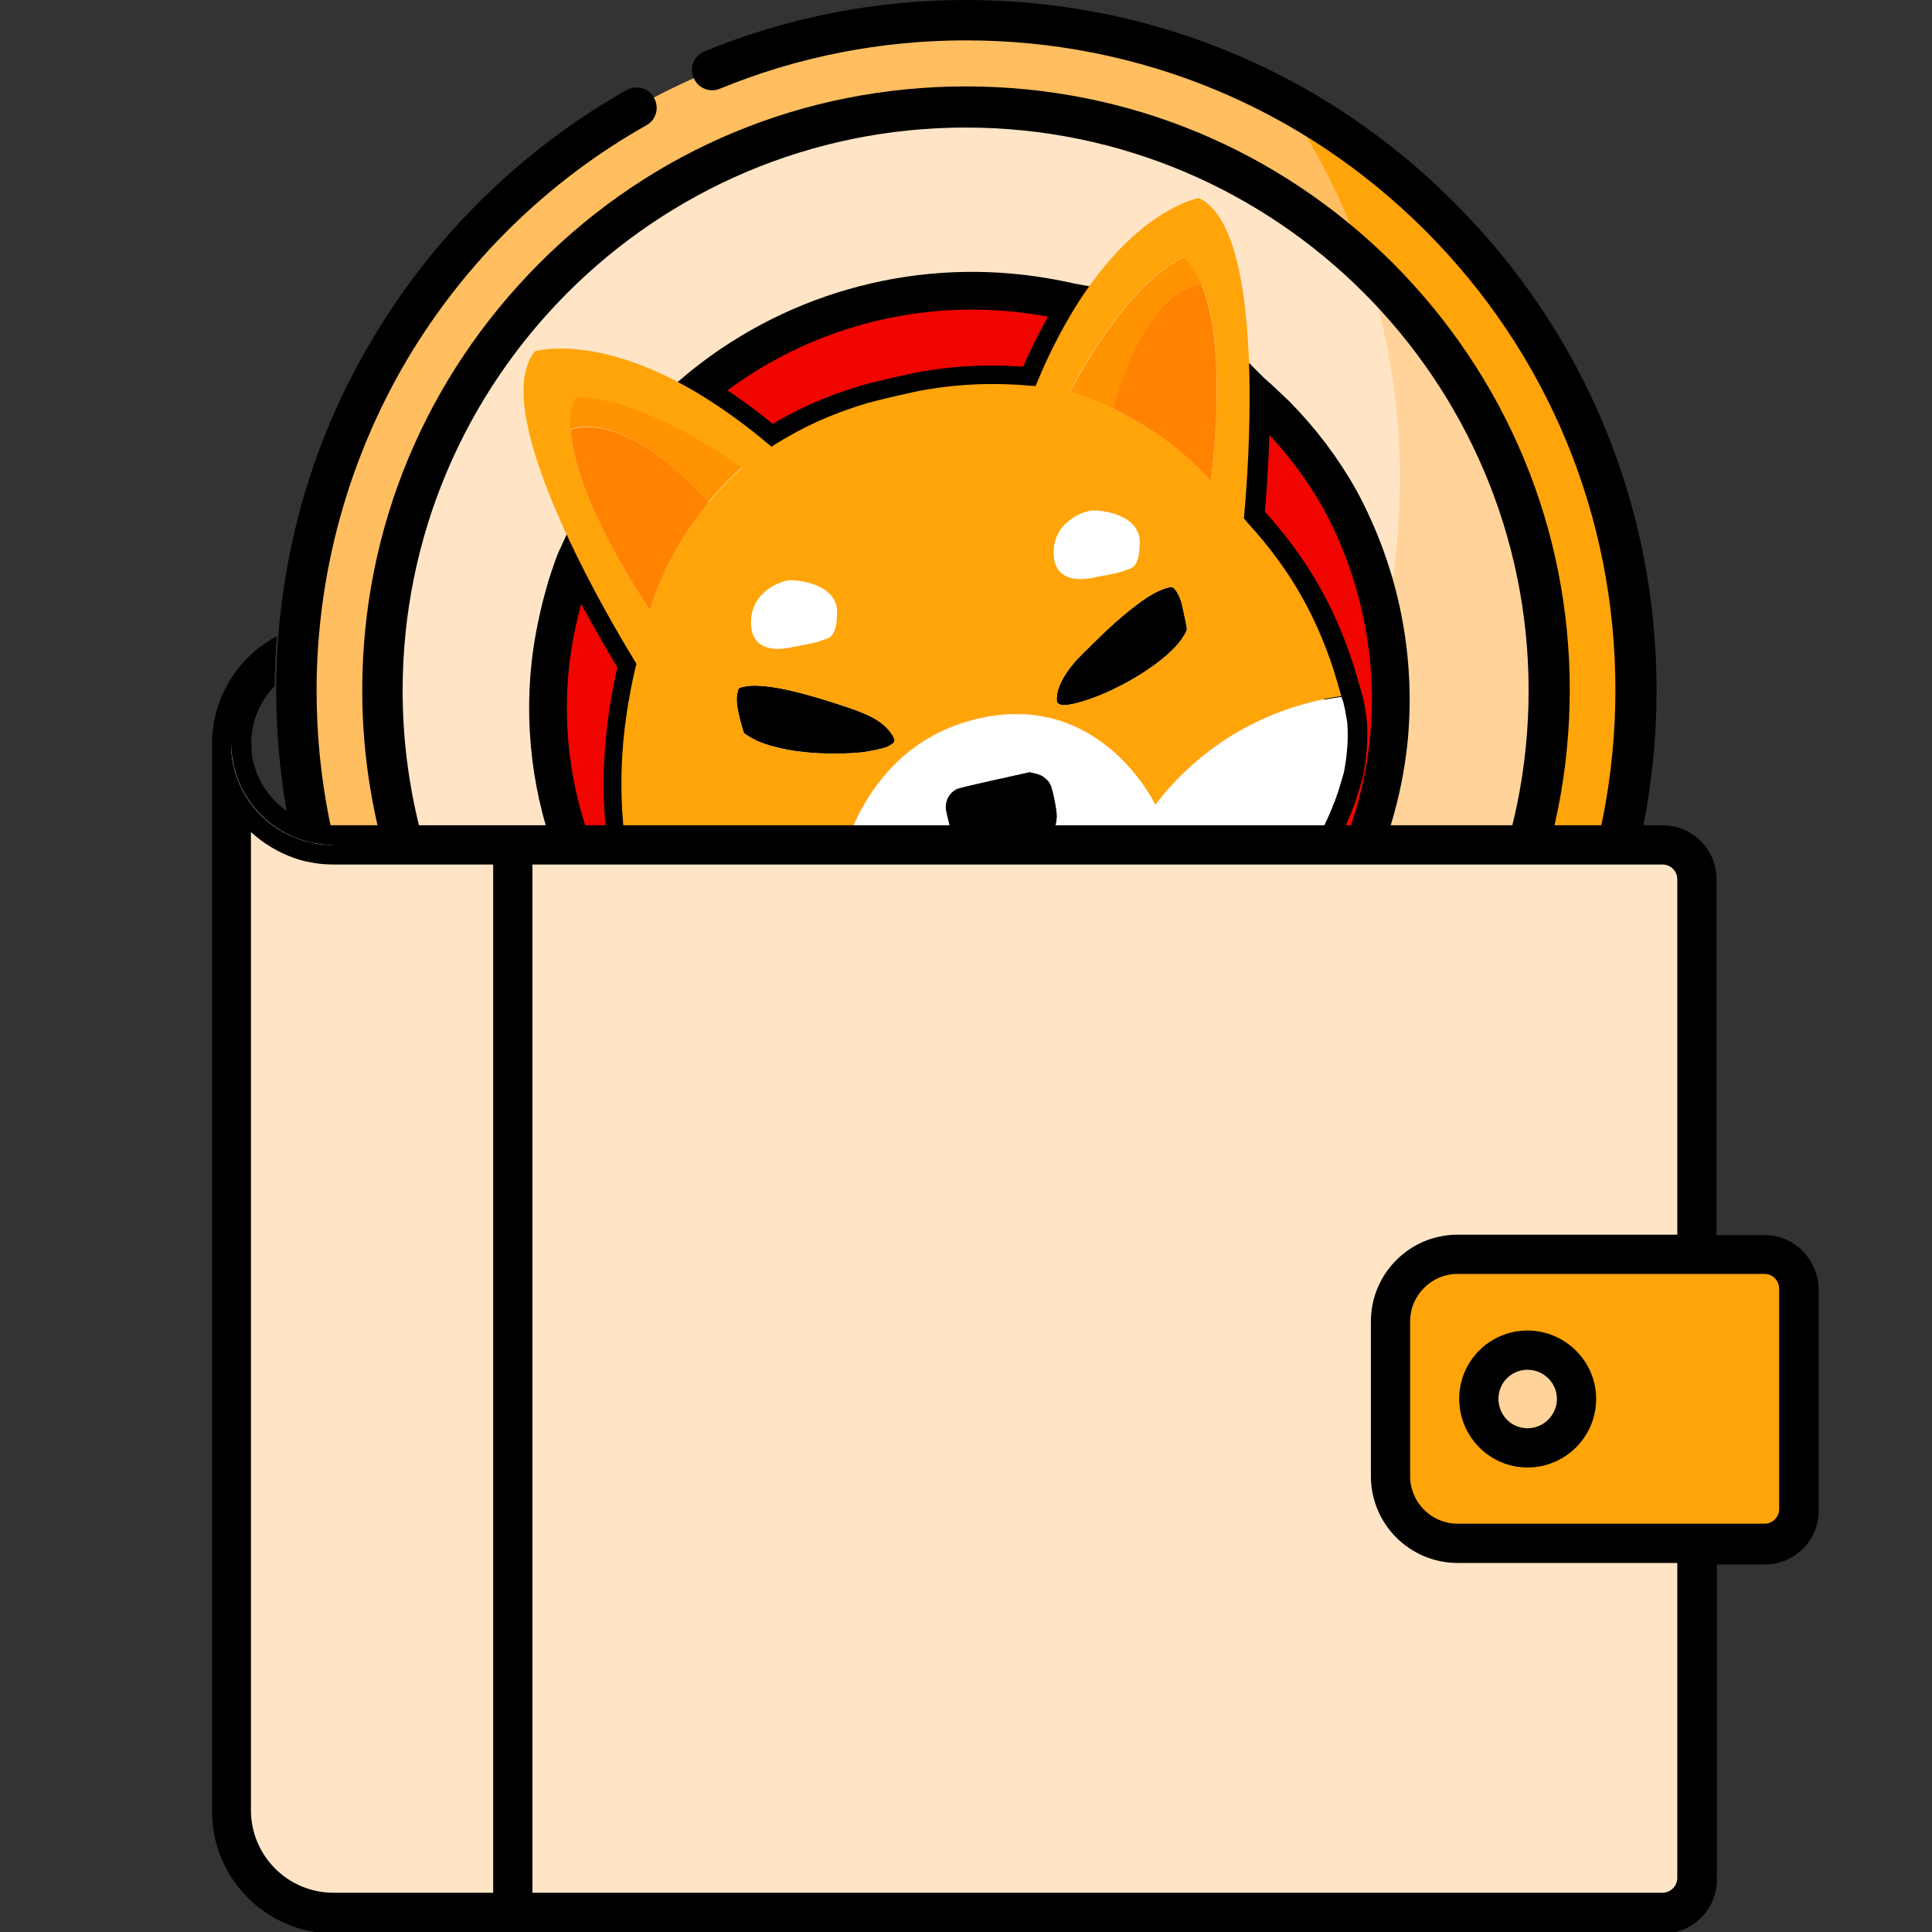 <svg xmlns="http://www.w3.org/2000/svg" xmlns:xlink="http://www.w3.org/1999/xlink" id="Capa_1" x="0px" y="0px" viewBox="0 0 512 512" style="enable-background:new 0 0 512 512;" xml:space="preserve"><rect x="0" y="0" width="512" height="512" fill="#333333" stroke="none"/> <style type="text/css"> .st0{fill:#FFBE5F;} .st1{fill:#FFA409;} .st2{fill:#FFE5C5;} .st3{fill:#FFD399;} .st4{fill:#F00500;stroke:#000000;stroke-width:10;stroke-miterlimit:10;} .st5{fill:#FFFFFF;} .st6{fill:none;} .st7{fill:#FF9300;} .st8{fill:#FF8300;} .st9{display:none;} .st10{display:inline;} .st11{fill:#C9DEF7;} .st12{fill:#FFF6B3;} .st13{fill:#F4FEFF;} .st14{fill-rule:evenodd;clip-rule:evenodd;fill:#E7D034;stroke:#000000;stroke-width:12;stroke-miterlimit:10;} </style> <g> <circle class="st0" cx="256" cy="182.9" r="177.5"></circle> <path class="st1" d="M340,26.4c19.6,28.6,31.1,63.2,31.1,100.4c0,98-79.5,177.5-177.5,177.5c-30.4,0-58.9-7.6-83.9-21.1 c32,46.6,85.7,77.2,146.5,77.2c98,0,177.5-79.5,177.5-177.5C433.6,115.2,395.7,56.4,340,26.4z"></path> <circle class="st2" cx="256" cy="182.9" r="154.6"></circle> <path class="st3" d="M361.8,70.2c6,17.8,9.2,36.8,9.2,56.7c0,98-79.5,177.5-177.5,177.5c-13.1,0-25.9-1.4-38.2-4.1 c27.1,23.2,62.2,37.3,100.7,37.3c85.4,0,154.6-69.2,154.6-154.6C410.6,138.5,391.8,98.4,361.8,70.2z"></path> <g> <path d="M385.3,53.6C350.8,19,304.9,0,256,0c-24,0-47.3,4.6-69.3,13.6c-2.7,1.1-4.1,4.3-2.9,7c1.1,2.7,4.3,4.1,7,2.9 c20.7-8.5,42.7-12.8,65.2-12.8c46,0,89.2,17.9,121.7,50.4s50.4,75.7,50.4,121.7s-17.9,89.2-50.4,121.7S302,355.1,256,355.1 s-89.2-17.9-121.7-50.4s-50.4-75.7-50.4-121.7c0-31,8.4-61.4,24.1-87.9c15.4-25.8,37.2-47.2,63.3-61.9c2.6-1.4,3.5-4.7,2-7.3 c-1.4-2.6-4.7-3.5-7.3-2c-27.7,15.7-50.9,38.4-67.2,65.8C82,117.6,73.2,150,73.2,182.9c0,48.9,19,94.8,53.6,129.3 c34.6,34.6,80.4,53.6,129.3,53.6s94.8-19,129.3-53.6C420,277.6,439,231.8,439,182.9S419.9,88.1,385.3,53.6L385.3,53.6z"></path> <path d="M201.9,333.4c17.4,6.2,35.5,9.4,54.1,9.4c42.7,0,82.9-16.6,113.1-46.9c30.2-30.2,46.9-70.4,46.9-113.1 S399.3,100,369.1,69.7C338.9,39.6,298.8,22.9,256,22.9s-82.9,16.6-113.1,46.9s-46.9,70.4-46.9,113.1c0,58.7,32.1,112.6,83.7,140.7 c2.6,1.4,5.9,0.4,7.3-2.1c1.4-2.6,0.4-5.9-2.1-7.3c-48.2-26.2-78.2-76.4-78.2-131.2c0-82.3,66.9-149.2,149.2-149.2 s149.2,66.9,149.2,149.2S338.3,332.1,256,332.1c-17.4,0-34.4-2.9-50.5-8.8c-2.8-1-5.9,0.4-6.9,3.2 C197.7,329.4,199.2,332.4,201.9,333.4L201.9,333.4z"></path> </g> <g id="Group_938_00000043448997786230031690000018040019672876988565_" transform="translate(-953.348 -232.003)"> <g id="Group_931_00000003082887409996029770000011583548058862095019_"> <path id="Path_8573_00000028319990795355575280000007377231650610088097_" class="st4" d="M1239,312.4c-4.4,7-8.1,14.3-11.3,22 l-1.6-0.1c-9.1-0.8-18.2-0.5-27.1,1c-2.7,0.4-12.6,2.7-15.8,3.6c-9.6,2.9-16.7,6.1-24.6,11c-0.3,0.2-0.6,0.4-0.9,0.6 c-6.3-5.4-13-10.3-20.2-14.6c24.9-21,57.5-30.3,89.6-25.7c3.4,0.5,6.8,1.1,10.2,1.9L1239,312.4z"></path> <path id="Path_8574_00000042007079187035796480000007214805131146635418_" class="st4" d="M1321.3,429.1 c-1.5,13.2-5.3,26-11.3,37.8c-3.3,6.3-7.2,12.4-11.5,18c-10.2,13-23.2,23.7-38,31.1c-16.4,8.2-34.4,12.4-52.7,12.2 c-16.6-0.2-32.9-4-47.8-11.3c-6.4-3.2-12.5-6.9-18.2-11.1c-30.5-22.8-46.7-60-42.6-97.8c0.8-7,2.3-13.9,4.3-20.7 c1-3.1,2.2-6.6,2.9-8.1c6.5,13.3,13.4,24.7,15.9,28.8c0,0.3-0.1,0.6-0.2,0.8c-4.2,17.9-4.9,34.3-2.1,51c0,0.2,0.1,0.4,0.1,0.7 c0.9,5,1.5,7.3,3.1,10.2c4.8,9.1,15.1,18,29.8,25.6c24.1,12.5,54.3,18.5,75.3,15.2c21.9-3.5,50.8-23.5,67.8-46.8 c2.6-3.7,5.1-7.6,7.2-11.6c1.5-2.9,3.7-7.9,3.5-7.8c-0.1,0,0-0.1,0.1-0.2c0.1-0.1,0.2-0.2,0.1-0.3c0,0,0-0.1,0.1-0.2 c0.1-0.1,0.1-0.1,0.1-0.2s0-0.1,0.1-0.2c0.1-0.1,0.1-0.2,0.1-0.2c0-0.1,0-0.1,0-0.2c0.1,0,0.1-0.1,0.1-0.2c0-0.1,0-0.2,0.1-0.2 c0.1,0,0.1-0.1,0.1-0.2c0-0.3,0.1-0.6,0.3-0.9c0.3-0.9,1.5-5,1.7-5.7c0.9-4.8,1.2-9,0.9-13.1c-0.2-1.9-0.8-5.4-1.1-6.2 c-0.1-0.1-0.1-0.4-0.2-0.7c-0.2-0.7-0.5-1.7-0.8-2.7c-0.4-1.5-1.1-3.6-1.4-4.7c-5-15.1-11.9-26.8-22.4-38.4 c-0.4-0.4-0.8-0.9-1.1-1.3c-0.1-0.1-0.1-0.2-0.2-0.2l0,0c0.3-3.4,1.6-17.6,1.5-33.5l0.1,0.1l0.7,0.6c1.2,1,4.3,4,5.8,5.4 c6.6,6.7,12.3,14.2,16.9,22.4C1319.1,384,1323.7,406.6,1321.3,429.1z"></path> <path id="Path_8575_00000021100953349513858190000010468810663327892909_" d="M1267.9,398.7c0,0.6-1.2,2.6-2.5,4.1 c-3.9,4.5-11.6,9.6-19.7,13.1c-4.7,2-9.5,3.3-11.1,2.9c-1.1-0.3-1.3-0.6-1.2-1.9c0.1-2.7,1.8-6,4.8-9.5c1.5-1.7,7.9-8,11-10.7 c5-4.4,9.2-7.4,12.2-8.5c1-0.4,2.1-0.7,2.5-0.6c0.7,0.1,1.8,1.7,2.5,3.9C1266.7,392.6,1267.8,397.7,1267.9,398.7z"></path> <path id="Path_8576_00000108301218483969773460000000263313679039942571_" d="M1190.4,428.4c-0.1,0.5-1,1.1-2.1,1.6 c-1.1,0.4-4.7,1.2-6.7,1.4c-7.4,0.7-15.6,0.3-21.8-1.2c-3.5-0.8-6.1-1.8-8.1-3.1l-1.2-0.8l-0.4-1.3c-0.7-2.2-1.5-5.7-1.5-7.1 c-0.1-1.1,0.1-2.2,0.4-3.2c0.2-0.4,0.2-0.4,1.4-0.7c1.5-0.3,2.8-0.4,5-0.2c4.5,0.3,11.4,2,20,4.8c7.1,2.3,9.9,3.6,12.3,5.7 C1189.2,425.6,1190.6,427.7,1190.4,428.4z"></path> <path id="Path_8577_00000068670771224917348120000003654955733395505830_" d="M1249.4,464.6c0,0.1,0,1.8-0.1,3.9 s-0.1,3.7-0.1,3.8c-0.4,0.1-0.7,0.2-1.1,0.3l-1.1,0.3l-0.7,3.9c-0.4,2.1-0.7,4.1-0.7,4.4l-0.1,0.5l-1-1l-1-1l-2.2-9.4l-0.3,0.1 c-0.5,0.3-4.5,1.8-6.3,2.3c-7.3,2.5-14.8,4-22.4,4.7c-1.2,0.1-2.3,0.2-2.3,0.2c0,0,0.5,2.2,1.2,4.9l1.2,4.8l-0.4,1 c-0.2,0.5-0.4,1-0.4,1.1c-0.1,0.1-0.5-0.3-1.7-1.7c-1.2-1.4-2.2-3-3.1-4.7l-0.5-0.9l-1,0.3l-1,0.3l-0.6-1.2 c-0.3-0.6-0.7-1.7-0.9-2.2l-0.4-1.1l-1.1-0.6c-0.6-0.3-1.2-0.6-1.3-0.7c-0.2-0.1-0.3-0.3-0.4-0.5l-0.1-0.4l4.3-0.9l4.3-0.9 l0.2,0.4l0.2,0.4l1.5-0.3c0.8-0.2,3.4-0.7,5.7-1.1l4.3-0.9l0.7-1.9l0.7-2l1.4-0.3l-0.8-3.5l-0.8-3.5l-2.1-0.4 c-6.6-1.3-10.9-3.5-13-6.8c-0.4-0.7-0.5-1-1.4-4.3c-0.8-3.4-0.9-3.7-0.8-4.5c0.1-1.8,1.1-3.4,2.7-4.3c0.5-0.3,2.1-0.7,10.1-2.5 l9.5-2.1l1.2,0.3c1.4,0.3,2.1,0.6,3,1.4c1.1,0.9,1.5,1.7,2,3.8c0.7,3,1.1,5.6,1,6.6c-0.1,1.5-0.5,3-1.1,4.4 c-1.2,2.6-3.8,5.5-6.4,7.1l-0.7,0.5l0.9,3.6l0.9,3.6l0.8-0.1l0.8-0.1l1.4,1.3l1.3,1.3l4.6-1.1c2.5-0.6,4.7-1.1,4.9-1.1 c0.4,0,0.4-0.1,0.6-0.7l0.3-0.7l3.9-0.9C1248.5,464.6,1249.4,464.5,1249.4,464.6z"></path> <path id="Path_8578_00000074419186106045904420000002069493716452505740_" d="M1233.8,478.5c-0.6,0.5-1,0.8-1.1,0.8 c-0.1,0-0.7-0.3-1.3-0.6l-1.1-0.5l-0.7,1.2c-1.6,2.7-1.6,2.8-2.2,3c-0.9,0.3-1.2,0.2-2.7-1.3c-0.8-0.7-1.5-1.4-1.5-1.4 s-0.5,0-1,0.1l-1,0.1l-0.2,1l-0.2,1l-0.8-0.1c-0.7-0.1-1.3-0.2-2-0.3l-1.1-0.3l-0.4-1.9l9-2.1l9-2.1l0.2,0.9 C1235,477.3,1235.1,477.3,1233.8,478.5z"></path> </g> <path id="Path_8579_00000005264917846337109220000010950804755082854026_" class="st5" d="M1309.1,417.4c-0.1-0.1-0.1-0.4-0.2-0.7 c-8.4,1-31.8,5.8-49.3,28.7c0,0-14.3-30.3-47-22.8c-32.6,7.5-37.3,42.3-37.3,42.3c-22.8-15.5-47-8.4-55.5-5c0,0.2,0.1,0.4,0.1,0.7 c0.9,5,1.5,7.3,3.1,10.2c4.8,9.1,15.1,18,29.8,25.6c24.1,12.5,54.3,18.5,75.3,15.2c21.9-3.5,50.8-23.5,67.8-46.8 c2.6-3.7,5.1-7.6,7.2-11.6c1.5-2.9,3.7-7.9,3.5-7.8c-0.1,0,0-0.1,0.1-0.2c0.1-0.1,0.2-0.2,0.1-0.3c0,0,0-0.1,0.1-0.2 c0.1-0.1,0.1-0.1,0.1-0.2s0-0.1,0.1-0.2c0.1-0.1,0.1-0.2,0.1-0.2c0-0.1,0-0.1,0-0.2s0.1-0.1,0.1-0.2c0-0.1,0-0.2,0.1-0.2 c0.1,0,0.1-0.1,0.1-0.2c0-0.3,0.1-0.6,0.3-0.9c0.3-0.9,1.5-5,1.7-5.7c0.9-4.8,1.2-9,0.9-13.1 C1310.1,421.7,1309.5,418.2,1309.1,417.4z M1233.8,478.5c-0.6,0.5-1,0.8-1.1,0.8c-0.1,0-0.7-0.3-1.3-0.6l-1.1-0.5l-0.7,1.2 c-1.6,2.7-1.6,2.8-2.2,3c-0.9,0.3-1.2,0.2-2.7-1.3c-0.8-0.7-1.5-1.4-1.5-1.4s-0.5,0-1,0.1l-1,0.1l-0.2,1l-0.2,1l-0.8-0.1 c-0.7-0.1-1.3-0.2-2-0.3l-1.1-0.3l-0.4-1.9l9-2.1l9-2.1l0.2,0.9C1235,477.3,1235.1,477.3,1233.8,478.5z M1249.3,468.5 c-0.1,2.1-0.1,3.7-0.1,3.8c-0.4,0.1-0.7,0.2-1.1,0.3l-1.1,0.3l-0.6,3.9c-0.4,2.1-0.7,4.1-0.7,4.4l-0.1,0.5l-1-1l-1-1l-2.2-9.4 l-0.3,0.1c-0.5,0.3-4.5,1.8-6.3,2.3c-7.3,2.5-14.8,4-22.4,4.7c-1.2,0.1-2.3,0.2-2.3,0.2c0,0,0.5,2.2,1.2,4.9l1.2,4.8l-0.4,1 c-0.2,0.5-0.4,1-0.4,1.1c-0.1,0.1-0.5-0.3-1.7-1.7c-1.2-1.4-2.2-3-3.1-4.7l-0.5-0.9l-1,0.3l-1,0.3l-0.6-1.2 c-0.3-0.6-0.7-1.7-0.9-2.2l-0.4-1.1l-1.1-0.6c-0.6-0.3-1.2-0.6-1.3-0.7c-0.2-0.1-0.3-0.3-0.4-0.5l-0.1-0.4l4.3-0.9l4.3-0.9 l0.2,0.4l0.2,0.4l1.5-0.3c0.8-0.2,3.4-0.7,5.7-1.1l4.3-0.9l0.7-1.9l0.7-2l1.4-0.3l-0.8-3.5l-0.8-3.5l-2.1-0.4 c-6.6-1.3-10.9-3.5-13-6.8c-0.4-0.7-0.5-1-1.4-4.3c-0.8-3.4-0.9-3.7-0.8-4.5c0.1-1.8,1.1-3.4,2.7-4.3c0.5-0.3,2.1-0.7,10.1-2.5 l9.5-2.1l1.2,0.3c1.4,0.3,2.1,0.6,3,1.4c1.1,0.9,1.5,1.7,2,3.8c0.7,3,1.1,5.6,1,6.6c-0.1,1.5-0.5,3-1.1,4.4 c-1.2,2.6-3.8,5.5-6.4,7.1l-0.7,0.5l0.9,3.6l0.9,3.6l0.8-0.1l0.8-0.1l1.4,1.3l1.3,1.3l4.6-1.1c2.5-0.6,4.7-1.1,4.9-1.1 c0.4,0,0.4-0.1,0.6-0.7l0.3-0.7l3.9-0.9c3-0.7,3.9-0.9,3.9-0.8C1249.5,464.7,1249.4,466.4,1249.3,468.5z"></path> <path id="Path_8580_00000047052494558167243960000006633985418914017927_" class="st6" d="M1119.8,459.8c-2.1,0.8-3.2,1.4-3.2,1.4 "></path> <path id="Path_8581_00000159440888869798729750000004630407369568053183_" class="st6" d="M1312,416.4c0,0-1.1,0-3.1,0.3"></path> <path id="Path_8582_00000031187122507381097860000016948349244931729331_" class="st1" d="M1308.1,414c-0.4-1.5-1.1-3.6-1.4-4.7 c-5-15.1-11.9-26.8-22.4-38.4c-0.4-0.4-0.8-0.9-1.1-1.3c-0.1-0.1-0.1-0.2-0.2-0.2l0,0c0.3-3.4,1.6-17.6,1.5-33.5 c-0.1-21.6-2.7-46.3-13.4-51.4c0,0-15.9,2.5-32.1,27.8c-4.4,7-8.1,14.3-11.2,22l-1.6-0.1c-9.1-0.8-18.2-0.5-27.1,1 c-2.7,0.4-12.6,2.7-15.8,3.6c-9.6,2.9-16.7,6.1-24.6,11c-0.3,0.2-0.6,0.4-0.9,0.6c-6.3-5.4-13-10.3-20.2-14.6 c-26.5-15.6-42.5-10.7-42.5-10.7c-7.9,9.7,1.2,34,11,54c6.5,13.3,13.4,24.7,15.9,28.8c0,0.3-0.1,0.6-0.2,0.8 c-4.2,17.9-4.9,34.3-2.1,51c8.6-3.3,32.7-10.4,55.5,5c0,0,4.7-34.7,37.3-42.3s47,22.8,47,22.8c17.5-22.8,40.9-27.6,49.3-28.7 C1308.7,416,1308.4,415,1308.1,414z M1125.6,393.7c0,0-20-28.8-21-47.7l0,0c-0.2-3.2,0.2-6.1,1.4-8.5c0,0,14.7-1.9,43.9,18.6 c0,0-3.9,3.2-8.8,9.1c0,0,0,0-0.1,0C1135.8,371.5,1129.4,381.2,1125.6,393.7L1125.6,393.7z M1190.4,428.4c-0.1,0.5-1,1.1-2.1,1.6 c-1.1,0.4-4.7,1.2-6.7,1.4c-7.4,0.7-15.6,0.3-21.8-1.2c-3.5-0.8-6.1-1.8-8.1-3.1l-1.2-0.8l-0.4-1.3c-0.7-2.2-1.5-5.7-1.5-7.1 c-0.1-1.1,0.1-2.2,0.4-3.2c0.2-0.4,0.2-0.4,1.4-0.7c1.5-0.3,2.8-0.4,5-0.2c4.5,0.3,11.4,2,20,4.8c7.1,2.3,9.9,3.6,12.3,5.7 C1189.2,425.6,1190.6,427.7,1190.4,428.4z M1267.9,398.7c0,0.6-1.2,2.6-2.5,4.1c-3.9,4.5-11.6,9.6-19.7,13.1 c-4.7,2-9.5,3.3-11.1,2.9c-1.1-0.3-1.3-0.6-1.2-1.9c0.1-2.7,1.8-6,4.8-9.5c1.5-1.7,7.9-8,11-10.7c5-4.4,9.2-7.4,12.2-8.5 c1-0.4,2.1-0.7,2.5-0.6c0.7,0.1,1.8,1.7,2.5,3.9C1266.7,392.6,1267.8,397.7,1267.9,398.7z M1248.4,340.3L1248.4,340.3 c-6.8-3.3-11.6-4.4-11.6-4.4c16.5-31,30.1-35.6,30.1-35.6c2,1.7,3.6,4.1,4.9,7.1l0,0c7.3,17.4,2.4,52,2.4,52 C1266.9,351.4,1258.2,344.9,1248.4,340.3L1248.4,340.3z"></path> <path id="Path_8583_00000043448969793781057800000013457432968450891151_" class="st6" d="M1227.7,334.3c-0.1,0.1-0.1,0.2-0.1,0.3 "></path> <path id="Path_8584_00000049182565764797105820000012873328482530200224_" class="st6" d="M1282.9,369.4c-0.1,0.5-0.1,0.8-0.1,0.8 "></path> <g id="Group_934_00000174580304204341078710000009529171205732849299_"> <g id="Group_933_00000181054322500685276710000003280171851701852587_"> <g id="Group_932_00000026137293403427519190000007708945829805832096_"> <path id="Path_8585_00000175312589903599028520000015454359161959438742_" class="st7" d="M1271.8,307.3 c-2.7,0.3-15.3,3.1-23.3,33l-0.1,0c-6.8-3.2-11.5-4.4-11.5-4.4c16.5-31,30.1-35.6,30.1-35.6 C1268.9,301.9,1270.5,304.4,1271.8,307.3z"></path> </g> <path id="Path_8586_00000064317723464153080520000000552081582932742318_" class="st8" d="M1274.2,359.4 c-7.3-8-16-14.4-25.8-19.1c8.1-29.9,20.6-32.7,23.3-33l0,0C1279.1,324.8,1274.2,359.4,1274.2,359.4z"></path> <path id="Path_8587_00000046302404146484470980000011439882870173782187_" class="st8" d="M1272.3,307.3c-0.2,0-0.4,0-0.5,0 L1272.3,307.3z"></path> </g> </g> <path id="Path_8588_00000028301604409032441190000009788647214447095168_" class="st6" d="M1159.2,351.5c-0.4-0.4-0.9-0.8-1.4-1.2 "></path> <path id="Path_8589_00000157989653530043014160000011077196747028092057_" class="st6" d="M1122.1,408c0.6,1.1,1,1.6,1,1.6"></path> <g id="Group_937_00000104681394227575939150000002759433890636251269_"> <g id="Group_936_00000085965488244769160080000015268215852897452475_"> <g id="Group_935_00000150084920620382739700000003486008678028589212_"> <path id="Path_8590_00000119116765714944575290000004771467192476680069_" class="st7" d="M1149.9,355.9c0,0-3.9,3.2-8.8,9.1 c0,0,0,0-0.1,0c-20.9-23.2-33.8-20.2-36.5-19.2c-0.2-3.2,0.2-6.1,1.4-8.5C1106,337.4,1120.7,335.5,1149.9,355.9z"></path> </g> <path id="Path_8591_00000123403167886974977480000008984279812120067462_" class="st8" d="M1141.1,365.1 c-5.3,6.5-11.7,16.1-15.5,28.6c0,0-20-28.8-21-47.8l0,0C1107.3,344.9,1120.3,341.9,1141.1,365.1z"></path> <path id="Path_8592_00000000181784514134280770000011540309354287395766_" class="st8" d="M1104.6,345.9 c-0.2,0.1-0.4,0.2-0.5,0.2L1104.6,345.9z"></path> </g> </g> <path id="Path_8593_00000174568470226536839180000011496661148210512543_" class="st5" d="M1243.9,384.9c0,0-10.7,3.2-11.3-5.6 c-0.6-8.8,7.7-11.8,10.1-12c2.5-0.2,12.8,1,12.7,8.5c-0.1,7.5-2.7,6.7-4,7.4C1250.1,383.9,1243.9,384.9,1243.9,384.9z"></path> <path id="Path_8594_00000146470030557377322670000002732343383828337800_" class="st5" d="M1163.7,403.4c0,0-10.7,3.2-11.3-5.6 c-0.6-8.8,7.7-11.8,10.1-12s12.8,1,12.7,8.5c-0.1,7.5-2.7,6.7-4,7.4C1169.9,402.4,1163.7,403.4,1163.7,403.4z"></path> </g> </g> <path class="st9" d="M458.2,340.1l-106.9,120c-29.8,33.4-72.5,52.6-117.3,52.6h-78c-34.7,0-62.8-28.2-62.8-62.8v-78.5 c0-34.7,28.2-62.8,62.8-62.8h139.2c17.9,0,33.6,9.6,42.2,23.8l50.5-55.5c8.5-9.3,20.1-14.8,32.8-15.4c12.7-0.7,24.7,3.8,34.1,12.3 C473.8,291.1,475.3,320.9,458.2,340.1L458.2,340.1z M433.6,296.9c-3.1-2.9-7.2-4.2-11.4-4.1c-4.2,0.2-8.1,2-11,5.2l-69.5,76.4 c-6,16.8-21,29.7-39.5,32.3L221,418.3c-8.6,1.3-16.5-4.7-17.8-13.3c-1.2-8.6,4.7-16.5,13.3-17.8l81.1-11.6 c8.8-1.3,15.4-8.9,15.4-17.8c0-9.9-8-17.9-17.9-17.9H156c-17.3,0-31.4,14.1-31.4,31.4v78.5c0,17.3,14.1,31.4,31.4,31.4h78 c35.8,0,70-15.3,93.8-42.1l106.9-120C440.5,312.8,440,302.8,433.6,296.9L433.6,296.9z"></path> <g id="_x30_7_Wallet" class="st9"> <g class="st10"> <g> <path class="st11" d="M67.3,202.9l15.9,15.9h-1.5c-0.1-0.4-0.2-0.8-0.2-1.1c-2.2-0.7-4.2-1.8-6.1-3.2 C71.5,211.6,68.7,207.6,67.3,202.9z"></path> <path class="st12" d="M449.7,233v264.7c0,5-4.1,9.1-9.1,9.1H88.4c-15,0-27.1-12.1-27.1-27.1V196.8c0,15,12.1,27.1,27.1,27.1 h352.3C445.6,223.9,449.7,228,449.7,233z"></path> </g> <g> <path class="st13" d="M67.3,202.9l15.9,15.9h-1.5c-0.1-0.4-0.2-0.8-0.2-1.1c-2.2-0.7-4.2-1.8-6.1-3.2 C71.5,211.6,68.7,207.6,67.3,202.9z"></path> <path class="st12" d="M135.9,223.9v282.9H88.4c-15,0-27.1-12.1-27.1-27.1V196.8c0,15,12.1,27.1,27.1,27.1L135.9,223.9 L135.9,223.9z"></path> </g> <g> <path class="st13" d="M418,178.8v45.1H88.4l-5.2-5.2h-1.5c-0.1-0.4-0.2-0.8-0.2-1.1c-2.2-0.7-4.2-1.8-6.1-3.2 c-3.8-2.8-6.7-6.9-8-11.6l-6.1-6.1c0-9.2,4.6-17.4,11.7-22.3c1.7-1.2,3.6-2.2,5.5-3c1.8-0.7,3.6-1.2,5.5-1.5 c1.4-0.2,2.9-0.4,4.4-0.4h320.5c0.5,0,1,0,1.4,0.1c2.3,0.4,4.3,1.6,5.6,3.3C417.2,174.7,418,176.7,418,178.8z"></path> </g> <g> <path class="st14" d="M476.7,341.6V400c0,5-4.1,9.1-9.1,9.1h-81.3c-9.8,0-17.8-8-17.8-17.8v-41c0-9.8,8-17.8,17.8-17.8h81.3 C472.7,332.5,476.7,336.5,476.7,341.6z"></path> </g> <g> <g> <path d="M417.8,370.7c0,7.2-5.8,13-13,13c-7.1,0-12.9-5.8-12.9-13c0-7.1,5.8-12.9,12.9-12.9C412,357.8,417.8,363.6,417.8,370.7z "></path> </g> <g> <path class="st11" d="M417.8,370.7c0,7.2-5.8,13-13,13c-7.1,0-12.9-5.8-12.9-13c0-7.1,5.8-12.9,12.9-12.9 C412,357.8,417.8,363.6,417.8,370.7z"></path> </g> </g> <g> <path d="M405,169.7h-85.2c-2.4-1.4-5-2.6-7.7-3.4c-1-0.3-2-1-2.6-1.8H207.7l1.4,5.2H107c-0.2,1.7-0.3,3.5-0.4,5.2h298.7 C405.2,173.2,405.1,171.4,405,169.7z M467.6,327.3h-12.7V233c0-7.9-6.4-14.3-14.3-14.3h-17.4v-39.9c0-5.5-3.2-10.4-7.8-12.7 c-1.7-0.9-3.6-1.4-5.6-1.5c-0.3,0-0.6,0-0.9,0H88.4c-1.3,0-2.6,0.1-3.9,0.2c-1.9,0.2-3.7,0.6-5.5,1.2c-2,0.6-3.8,1.4-5.6,2.3 c-10.3,5.4-17.3,16.2-17.3,28.6v282.9c0,17.8,14.5,32.3,32.3,32.3h352.2c7.9,0,14.3-6.4,14.3-14.3v-83.5h12.7 c7.9,0,14.3-6.4,14.3-14.3v-58.3C481.9,333.7,475.5,327.3,467.6,327.3z M471.5,399.9c0,2.2-1.8,3.9-3.9,3.9h-81.3 c-7,0-12.6-5.7-12.6-12.6v-41c0-7,5.7-12.6,12.6-12.6h81.3c2.2,0,3.9,1.8,3.9,3.9L471.5,399.9L471.5,399.9z M444.5,497.7 c0,2.1-1.8,3.9-3.9,3.9H141.1V229.1h299.5c2.2,0,3.9,1.8,3.9,3.9v94.2h-58.2c-12.7,0-23,10.3-23,23v41c0,12.7,10.3,23,23,23h58.2 V497.7z M130.7,501.6H88.4c-12.1,0-21.9-9.8-21.9-21.9V220.5c5.8,5.3,13.5,8.6,21.9,8.6h42.4v272.5H130.7z M66.5,196.8 c0-6,2.4-11.4,6.3-15.3c1.6-1.6,3.4-3,5.5-4.1c1.7-0.9,3.5-1.6,5.5-2c1.5-0.3,3.1-0.5,4.7-0.5H409c0.7,0,1.3,0.2,1.8,0.5 c1.2,0.7,2.1,2,2.1,3.4v39.9H88.4c-0.4,0-0.9,0-1.3,0c-1.6-0.1-3.2-0.4-4.8-0.8c-0.3-0.1-0.6-0.2-0.9-0.3 c0.1,0.4,0.1,0.8,0.2,1.1h1.5l5.2,5.2c-15,0-27.1-12.1-27.1-27.1l6.1,6.1C66.8,201,66.5,198.9,66.5,196.8z"></path> <path d="M88.4,223.9c-15,0-27.1-12.1-27.1-27.1l6.1,6.1c1.3,4.7,4.2,8.7,8,11.6c1.8,1.4,3.9,2.4,6.1,3.2c0.1,0.4,0.1,0.8,0.2,1.1 h1.5L88.4,223.9z"></path> <path d="M404.8,352.6c-10,0-18.1,8.1-18.1,18.1s8.1,18.2,18.1,18.2s18.2-8.1,18.2-18.2C423,360.8,414.8,352.6,404.8,352.6z M404.8,378.5c-4.3,0-7.7-3.5-7.7-7.8s3.5-7.7,7.7-7.7c4.3,0,7.8,3.5,7.8,7.7C412.6,375,409.1,378.5,404.8,378.5z"></path> </g> </g> </g> <path class="st2" d="M449.7,233v264.7c0,5-4.1,9.1-9.1,9.1H88.4c-15,0-27.1-12.1-27.1-27.1V196.9c0,10.7,6.3,20,15.3,24.3 c1.9,0.9,3.9,1.6,6,2c1.4,0.3,2.9,0.5,4.4,0.6c0.4,0,0.8,0,1.2,0h352.5C445.6,223.9,449.7,228,449.7,233z"></path> <path class="st1" d="M476.7,341.6V400c0,5-4.1,9.1-9.1,9.1h-81.3c-9.8,0-17.8-8-17.8-17.8v-41c0-9.8,8-17.8,17.8-17.8h81.3 C472.7,332.5,476.7,336.5,476.7,341.6z"></path> <path d="M417.8,370.7c0,7.2-5.8,13-13,13c-7.1,0-12.9-5.8-12.9-13c0-7.1,5.8-12.9,12.9-12.9C412,357.8,417.8,363.6,417.8,370.7z"></path> <path class="st3" d="M417.8,370.7c0,7.2-5.8,13-13,13c-7.1,0-12.9-5.8-12.9-13c0-7.1,5.8-12.9,12.9-12.9 C412,357.8,417.8,363.6,417.8,370.7z"></path> <path d="M87.1,218.7c-1.6-0.1-3.2-0.4-4.8-0.8c-0.3-0.1-0.5-0.2-0.8-0.3h-0.1c0,0,0,0,0,0.1s0.1,0.2,0.1,0.3c0,0.3,0.1,0.5,0.1,0.7 h1.5l0.1,0.1l5,5l0.1,0.1h201.3l5.2-5.2L87.1,218.7L87.1,218.7z M130.8,265.1v28.6c1.7,0.6,3.4,1.2,5.1,1.8v-23.1 C134.1,270,132.4,267.6,130.8,265.1z M289.6,223.9l-5.2,5.2h114c0.5-1.7,1.1-3.5,1.6-5.2H289.6z M467.6,327.3h-12.7V233 c0-7.9-6.4-14.3-14.3-14.3H87.1c-1.6-0.1-3.2-0.4-4.8-0.8c-0.3-0.1-0.5-0.2-0.8-0.3h-0.1c0,0,0,0,0,0.1s0.1,0.2,0.1,0.3 c0,0.3,0.1,0.5,0.1,0.7h1.5l0.1,0.1l5,5l0.1,0.1h-0.1c-0.4,0-0.8,0-1.2,0c-1.5-0.1-3-0.2-4.4-0.6c-2.1-0.4-4.1-1.1-6-2 c-8.5-4-14.5-12.4-15.3-22.2c-0.1-0.7-0.1-1.5-0.1-2.2l0.1,0.1l6,6v-0.1v-0.1c-0.5-1.8-0.7-3.8-0.7-5.8c0-6,2.4-11.3,6.2-15.2 c0-2.4,0.1-4.8,0.2-7.1c0.1-2,0.2-4.1,0.4-6.1c-10.3,5.4-17.2,16.2-17.2,28.6v282.9c0,17.8,14.5,32.3,32.3,32.3h352.2 c7.9,0,14.3-6.4,14.3-14.3v-83.5h12.7c7.9,0,14.3-6.4,14.3-14.3V342C481.9,333.7,475.5,327.3,467.6,327.3z M471.5,399.9 c0,2.2-1.8,3.9-3.9,3.9h-81.3c-7,0-12.6-5.7-12.6-12.6v-41c0-7,5.7-12.6,12.6-12.6h81.3c2.2,0,3.9,1.8,3.9,3.9L471.5,399.9 L471.5,399.9z M440.6,229.1c2.2,0,3.9,1.8,3.9,3.9v94.2h-58.2c-12.7,0-23,10.3-23,23v41c0,12.7,10.3,23,23,23h58.2v83.5 c0,2.1-1.8,3.9-3.9,3.9H141.1V229.1H440.6z M66.5,220.5c3.3,3,7.2,5.4,11.5,6.9c1.9,0.7,3.9,1.1,5.9,1.4c1.4,0.2,2.9,0.3,4.4,0.3 h42.4v272.5H88.4c-12.1,0-21.9-9.8-21.9-21.9V220.5z"></path> <path d="M88.4,223.9c-15,0-27.1-12.1-27.1-27.1l6.1,6.1c1.3,4.7,4.2,8.7,8,11.6c1.8,1.4,3.9,2.4,6.1,3.2c0.1,0.4,0.1,0.8,0.2,1.1 h1.5L88.4,223.9z"></path> <path d="M404.8,352.6c-10,0-18.1,8.1-18.1,18.1s8.1,18.2,18.1,18.2s18.2-8.1,18.2-18.2C423,360.8,414.8,352.6,404.8,352.6z M404.8,378.5c-4.3,0-7.7-3.5-7.7-7.8s3.5-7.7,7.7-7.7c4.3,0,7.8,3.5,7.8,7.7C412.6,375,409.1,378.5,404.8,378.5z"></path> </svg>